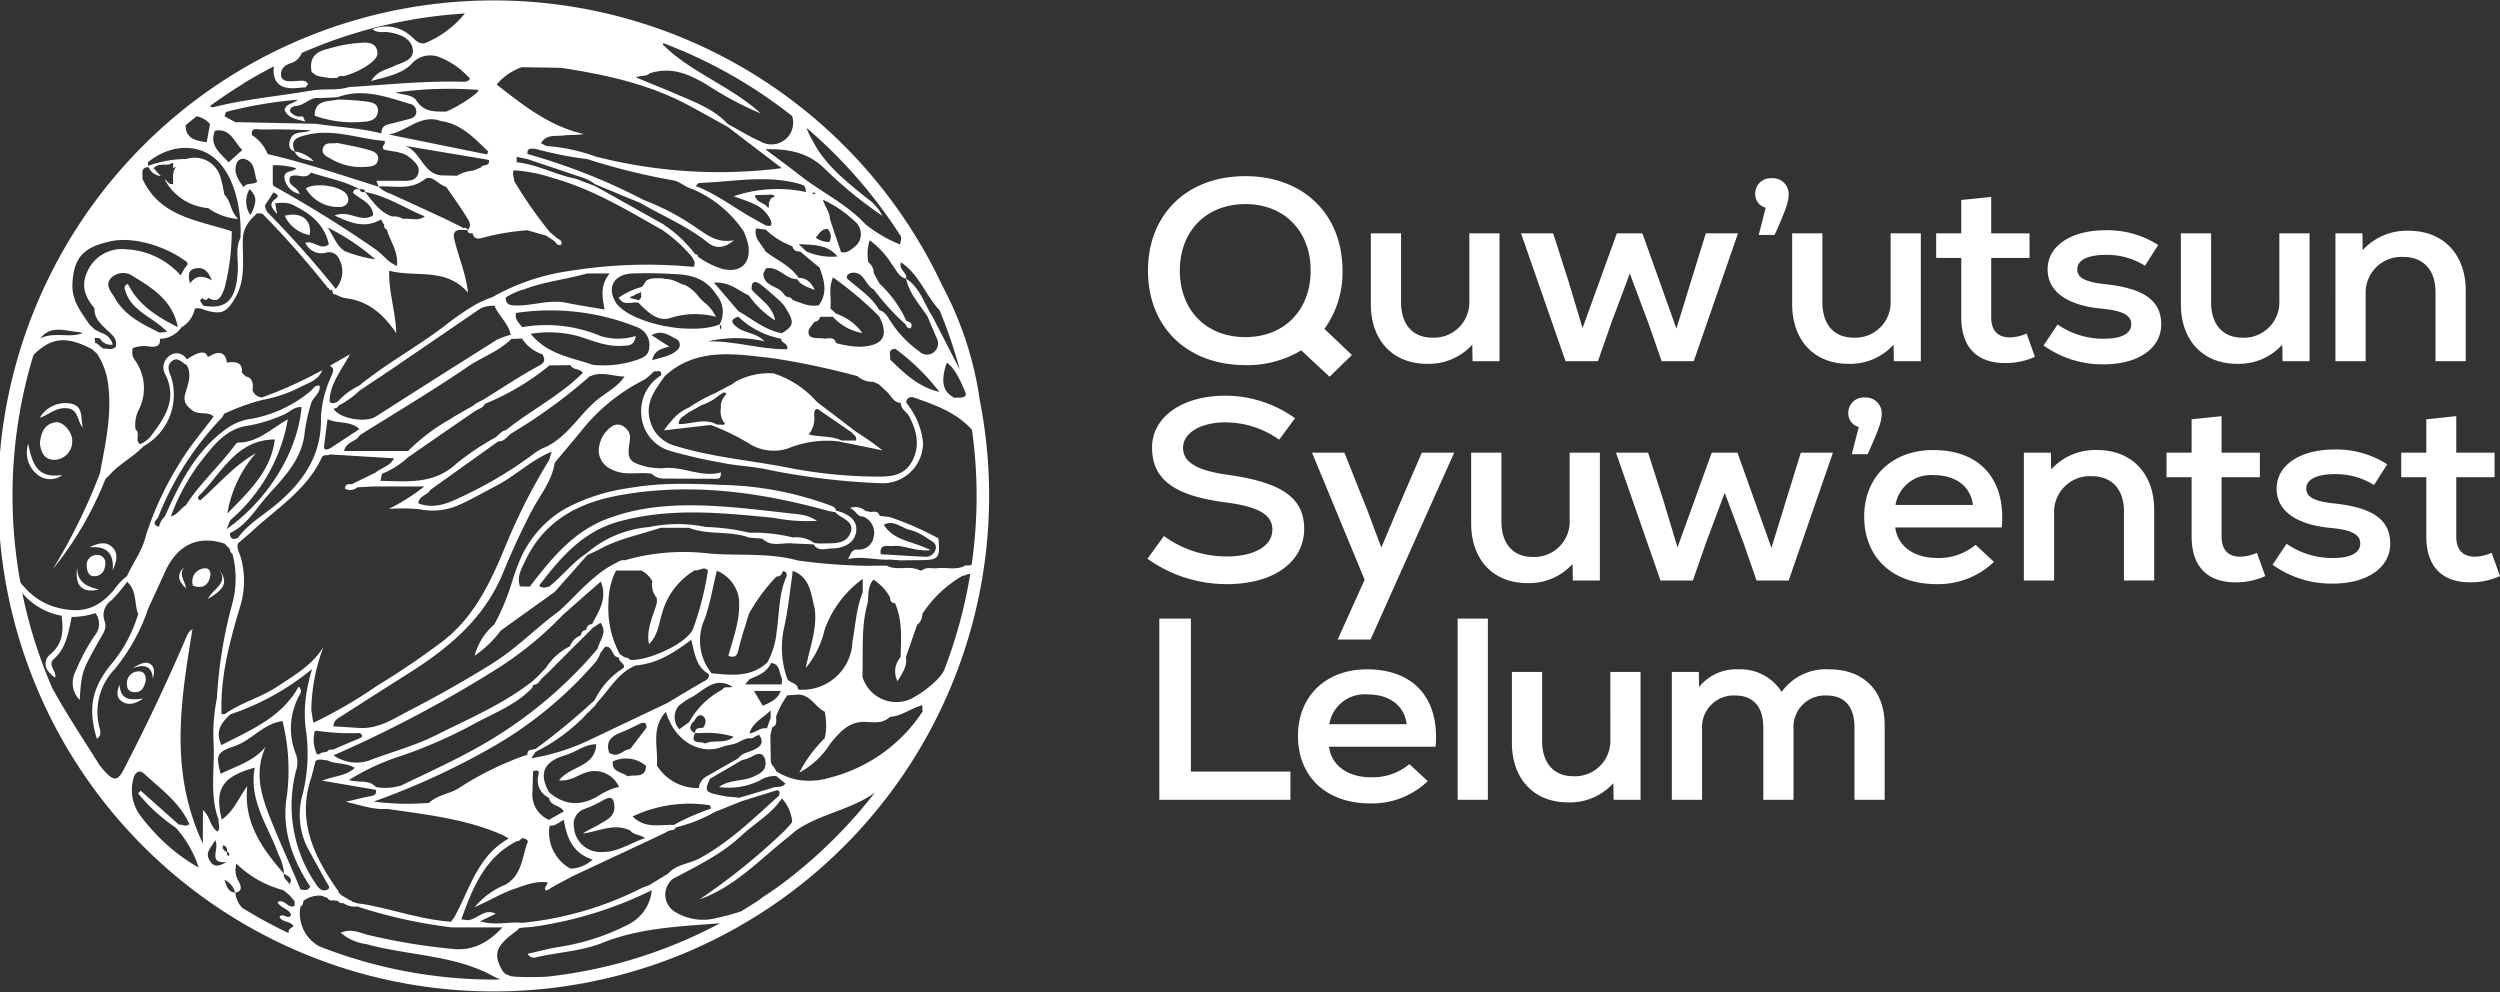 <svg xmlns="http://www.w3.org/2000/svg" width="294.957" height="117.049" viewBox="0 0 294.957 117.049"><rect x="0" y="0" width="294.957" height="117.049" fill="#333333" stroke="none"/><g id="logo-Tribes-QSL" transform="translate(-232.043 -45.951)"><g id="Group_128" data-name="Group 128"><path id="Path_62" data-name="Path 62" d="M378.976,89.028a12.31,12.31,0,0,0,6.589-1.741l3.343,3.115,2.641-2.565L388.3,84.753a11.327,11.327,0,0,0,2.133-6.871c0-6.658-4.615-11.147-11.459-11.147-6.874,0-11.489,4.489-11.489,11.147S372.1,89.028,378.976,89.028Zm0-19c4.584,0,7.7,3.177,7.7,7.849s-3.119,7.848-7.7,7.848c-4.615,0-7.734-3.177-7.734-7.848S374.361,70.033,378.976,70.033Z" fill="#fff"></path><path id="Path_63" data-name="Path 63" d="M400.4,88.875a6.918,6.918,0,0,0,5.346-2.26l.033,1.955h3.182V73.484h-3.564v7.939a4.172,4.172,0,0,1-4.36,4.368c-2.292,0-3.693-1.527-3.693-4.184V73.484h-3.565v8.337C393.775,86.127,396.385,88.875,400.4,88.875Z" fill="#fff"></path><path id="Path_64" data-name="Path 64" d="M420.572,88.57l1.5-4.306,2.26-6.046,2.261,6.046,1.495,4.306h3.788l5.219-15.086H433.3l-1.719,5.558-1.751,5.68-4.011-11.238H422.8l-4.043,11.177-1.686-5.619-1.782-5.558H411.5l5.252,15.086Z" fill="#fff"></path><path id="Path_65" data-name="Path 65" d="M440.368,70.46l-.827,3.207h1.878c1.3-2.931,1.655-3.848,1.655-4.825a1.863,1.863,0,0,0-1.974-1.863,1.821,1.821,0,0,0-1.973,1.832A1.658,1.658,0,0,0,440.368,70.46Z" fill="#fff"></path><path id="Path_66" data-name="Path 66" d="M450.108,88.875a6.92,6.92,0,0,0,5.346-2.26l.032,1.955h3.183V73.484h-3.564v7.939a4.172,4.172,0,0,1-4.36,4.368c-2.292,0-3.693-1.527-3.693-4.184V73.484h-3.565v8.337C443.487,86.127,446.1,88.875,450.108,88.875Z" fill="#fff"></path><path id="Path_67" data-name="Path 67" d="M471.145,85.3a5.028,5.028,0,0,1-1.974.459c-1.464,0-2.2-.856-2.2-2.383V76.385h4.52v-2.9h-4.52V69.179l-3.533.366v3.939h-2.96v2.9h2.96v6.993c0,3.6,1.91,5.406,5.157,5.406a8.312,8.312,0,0,0,3.533-.734Z" fill="#fff"></path><path id="Path_68" data-name="Path 68" d="M480.341,79.469c-2.292-.244-3.214-.764-3.214-1.74,0-1.1,1.21-1.71,3.469-1.71a8.483,8.483,0,0,1,4.519,1.283l1.56-2.444a11.077,11.077,0,0,0-6.238-1.741c-4.074,0-6.811,1.864-6.811,4.612,0,2.626,2.323,4.275,6.429,4.641,2.419.244,3.438.764,3.438,1.833,0,1.1-1.146,1.71-3.152,1.71a9.4,9.4,0,0,1-5.538-1.679l-1.655,2.474a11.9,11.9,0,0,0,7.1,2.228c4.075,0,6.781-1.893,6.781-4.7C487.026,81.394,484.989,79.959,480.341,79.469Z" fill="#fff"></path><path id="Path_69" data-name="Path 69" d="M495.97,88.875a6.921,6.921,0,0,0,5.346-2.26l.032,1.955h3.183V73.484h-3.565v7.939a4.172,4.172,0,0,1-4.36,4.368c-2.292,0-3.692-1.527-3.692-4.184V73.484h-3.565v8.337C489.349,86.127,491.959,88.875,495.97,88.875Z" fill="#fff"></path><path id="Path_70" data-name="Path 70" d="M511.149,80.63a4.223,4.223,0,0,1,4.424-4.367c2.387,0,3.82,1.527,3.82,4.184V88.57h3.564V80.233c0-4.305-2.674-7.055-6.715-7.055a7,7,0,0,0-5.444,2.291l-.031-1.985h-3.183V88.57h3.565Z" fill="#fff"></path><path id="Path_71" data-name="Path 71" d="M376.971,101.982c-3.755-.52-5.347-1.5-5.347-3.208,0-1.74,2.069-2.992,5-2.992a10.916,10.916,0,0,1,6.334,2.047l1.877-2.535a14.116,14.116,0,0,0-8.243-2.657c-5.093,0-8.626,2.535-8.626,6.107,0,3.756,2.578,5.68,8.626,6.474,3.851.489,5.57,1.436,5.57,3.206,0,1.925-2.1,3.177-5.348,3.177a12.4,12.4,0,0,1-7.448-2.413l-1.941,2.688a16.066,16.066,0,0,0,9.389,2.992c5.475,0,9.1-2.6,9.1-6.535C385.915,104.7,383.274,102.867,376.971,101.982Z" fill="#fff"></path><path id="Path_72" data-name="Path 72" d="M396.832,106.226l-1.814,4.337-1.623-4.337-2.737-6.871h-3.819l6.206,14.994-3.182,7.055h3.883l9.867-22.049h-3.819Z" fill="#fff"></path><path id="Path_73" data-name="Path 73" d="M405.614,99.355v8.337c0,4.306,2.611,7.054,6.621,7.054a6.918,6.918,0,0,0,5.346-2.26l.033,1.955H420.8V99.355h-3.564v7.939a4.172,4.172,0,0,1-4.36,4.368c-2.292,0-3.692-1.528-3.692-4.185V99.355Z" fill="#fff"></path><path id="Path_74" data-name="Path 74" d="M433.272,110.134l2.26-6.046,2.261,6.046,1.495,4.306h3.788L448.3,99.355h-3.788l-1.719,5.558-1.751,5.68-4.011-11.238H434l-4.042,11.177-1.688-5.619-1.782-5.558h-3.788l5.252,15.086h3.819Z" fill="#fff"></path><path id="Path_75" data-name="Path 75" d="M452.4,99.538c1.3-2.931,1.655-3.848,1.655-4.825a1.863,1.863,0,0,0-1.974-1.863,1.821,1.821,0,0,0-1.973,1.832,1.658,1.658,0,0,0,1.241,1.649l-.827,3.207Z" fill="#fff"></path><path id="Path_76" data-name="Path 76" d="M460.133,99.049c-4.869,0-8.148,3.177-8.148,7.849,0,4.825,3.342,7.97,8.531,7.97a9.5,9.5,0,0,0,6.778-2.626l-2.163-2.015a6.731,6.731,0,0,1-4.521,1.557c-2.768,0-4.678-1.4-4.964-3.6h12.571C468.727,102.531,465.672,99.049,460.133,99.049Zm-4.456,6.474a4.223,4.223,0,0,1,4.551-3.511c2.611,0,4.329,1.373,4.584,3.511Z" fill="#fff"></path><path id="Path_77" data-name="Path 77" d="M479.483,99.049a7,7,0,0,0-5.443,2.291l-.031-1.985h-3.184v15.086h3.566V106.5a4.223,4.223,0,0,1,4.423-4.367c2.388,0,3.82,1.527,3.82,4.184v8.123H486.2V106.1C486.2,101.8,483.525,99.049,479.483,99.049Z" fill="#fff"></path><path id="Path_78" data-name="Path 78" d="M496.35,111.632c-1.464,0-2.2-.856-2.2-2.383v-6.993h4.52v-2.9h-4.52V95.05l-3.533.366v3.939h-2.96v2.9h2.96v6.993c0,3.6,1.91,5.406,5.157,5.406a8.312,8.312,0,0,0,3.533-.734l-.987-2.748A5.045,5.045,0,0,1,496.35,111.632Z" fill="#fff"></path><path id="Path_79" data-name="Path 79" d="M507.361,105.34c-2.292-.244-3.215-.764-3.215-1.74,0-1.1,1.21-1.711,3.47-1.711a8.492,8.492,0,0,1,4.519,1.283l1.56-2.443a11.077,11.077,0,0,0-6.238-1.741c-4.074,0-6.811,1.864-6.811,4.612,0,2.626,2.323,4.275,6.429,4.641,2.419.244,3.437.764,3.437,1.832,0,1.1-1.145,1.711-3.151,1.711a9.4,9.4,0,0,1-5.538-1.679l-1.655,2.473a11.905,11.905,0,0,0,7.1,2.229c4.074,0,6.78-1.893,6.78-4.7C514.045,107.264,512.008,105.829,507.361,105.34Z" fill="#fff"></path><path id="Path_80" data-name="Path 80" d="M526.013,111.173a5.045,5.045,0,0,1-1.974.459c-1.464,0-2.2-.856-2.2-2.383v-6.993h4.52v-2.9h-4.52V95.05l-3.533.366v3.939h-2.96v2.9h2.96v6.993c0,3.6,1.91,5.406,5.157,5.406a8.315,8.315,0,0,0,3.533-.734Z" fill="#fff"></path><path id="Path_81" data-name="Path 81" d="M372.548,118.936h-3.725v21.377h15.469v-3.328H372.548Z" fill="#fff"></path><path id="Path_82" data-name="Path 82" d="M393.33,124.921c-4.869,0-8.148,3.177-8.148,7.849,0,4.825,3.343,7.97,8.531,7.97a9.5,9.5,0,0,0,6.779-2.626l-2.164-2.015a6.73,6.73,0,0,1-4.521,1.557c-2.768,0-4.678-1.4-4.964-3.6h12.571C401.924,128.4,398.869,124.921,393.33,124.921Zm-4.456,6.474a4.223,4.223,0,0,1,4.552-3.511c2.61,0,4.329,1.374,4.583,3.511Z" fill="#fff"></path><rect id="Rectangle_8" data-name="Rectangle 8" width="3.565" height="21.377" transform="translate(404.022 118.936)" fill="#fff"></rect><path id="Path_83" data-name="Path 83" d="M422.037,133.166a4.172,4.172,0,0,1-4.36,4.368c-2.292,0-3.692-1.527-3.692-4.184v-8.123H410.42v8.337c0,4.306,2.61,7.054,6.62,7.054a6.922,6.922,0,0,0,5.347-2.26l.032,1.955H425.6V125.227h-3.564Z" fill="#fff"></path><path id="Path_84" data-name="Path 84" d="M447.848,124.921a6.437,6.437,0,0,0-5.6,2.657,5.773,5.773,0,0,0-5.093-2.657A5.632,5.632,0,0,0,432.506,127l-.031-1.771h-3.184v15.086h3.566v-8.367a3.73,3.73,0,0,1,3.915-3.94c2.132,0,3.31,1.344,3.31,3.757v8.55h3.564v-8.367a3.714,3.714,0,0,1,3.915-3.94c2.133,0,3.278,1.344,3.278,3.757v8.55H454.4v-8.826C454.4,127.395,451.89,124.921,447.848,124.921Z" fill="#fff"></path></g><g id="Group_46" data-name="Group 46"><g id="Group_45" data-name="Group 45"><path id="Path_106" data-name="Path 106" d="M322.675,154.789l.019.019v-.039h-.032A.031.031,0,0,0,322.675,154.789Z" fill="#fff"></path><path id="Path_107" data-name="Path 107" d="M320.773,156.072v-.026l-.02.013C320.76,156.059,320.767,156.066,320.773,156.072Z" fill="#fff"></path><path id="Path_108" data-name="Path 108" d="M263.94,160.208c0,.007.007.014.007.02h.033c-.007-.006-.014-.013-.014-.02Z" fill="#fff"></path><path id="Path_109" data-name="Path 109" d="M262.989,159.883h-.026l.013.013v.006H263l-.014-.013Z" fill="#fff"></path><path id="Path_110" data-name="Path 110" d="M252.762,149.981l.027.027c-.007-.007-.014-.021-.02-.027Z" fill="#fff"></path><path id="Path_111" data-name="Path 111" d="M337.011,106.953l-1.19-.14c-.146-.566-.565-.512-1-.452l-.644-.12a1.861,1.861,0,0,0-1.862-.353c.605.247.77.752,1.17.931a.812.812,0,0,0,.372.067,2.072,2.072,0,0,1,1.237,2.533,1.76,1.76,0,0,1-1.828,1.378c-.745-.081-.858.537-1.171,1.116,1.7-.386,3.311.146,4.948.06.418.027.844.06,1.263.094.724-.014,1.456-.021,2.187-.027,2.308-.007,2.487-.207,2.268-2.568A35.639,35.639,0,0,0,337.011,106.953Zm5.42,3.8a1.206,1.206,0,0,1-1.35.878c-1.476-.06-2.953-.166-4.429-.253-.232-.006-.465-.02-.691-.027-.221-1.289.831-.924,1.4-.983,1.356-.14,2.619.678,4.494.491-2.134-1.077-4.395-1.1-5.538-3,1.217-.645,2.108.452,3.172.631a7.092,7.092,0,0,1,2.107,1.071C342.052,109.825,342.6,110.085,342.431,110.756Z" fill="#fff"></path><path id="Path_112" data-name="Path 112" d="M333.061,108.615a1.8,1.8,0,0,0-.711-1.675,4.083,4.083,0,0,0-1.649-.725.769.769,0,0,0-.493-.552,38.967,38.967,0,0,0-12.979-2.5c-1.51-.066-3.026-.126-4.536-.126a36.929,36.929,0,0,0-6.715.539,22.463,22.463,0,0,0-7.248,2.387,12.808,12.808,0,0,0-5.585,6.663c-.253.632-.486,1.29-.686,1.968a27.062,27.062,0,0,1-2.087,5.02,7.438,7.438,0,0,0-2.334,3.7,12.845,12.845,0,0,0,3.086-2.966q3.171-2.274,6.356-4.555,1.936-2.184,3.87-4.368c.519-.24,1.044-.459,1.543-.732,2.227-1.209,4.721-1.669,7.088-2.473,1.117,0,2.234,0,3.351.006,2.288.891,4.815.306,7.109,1.157.518.039,1.03.08,1.55.12,1.057,1.05,2.386.419,3.59.566.818.039,1.642.072,2.46.112.545.892,1.423.479,2.134.479C331.572,110.65,332.908,110.038,333.061,108.615Zm-3.963,1.457c-.319.013-.638-.027-.957-.041a3.616,3.616,0,0,0-2.527-.665c-.04.054-.086.107-.126.16h-.007c.047-.053.093-.106.133-.16a19.406,19.406,0,0,0-5.173-.565,24.907,24.907,0,0,0-5.1-.671,16.307,16.307,0,0,0-6.716.006,12.9,12.9,0,0,0-7.428,3.139c-1.662,1.071-2.826,2.693-4.375,3.883-.206.053-.419.1-.625.146-.179-.112-.7-.073-.419-.432,2.473-3.205,5.033-6.2,9.236-7.374,6.1-1.7,12.188-1.044,18.319-.452a19.9,19.9,0,0,0,5.093.352,4.746,4.746,0,0,0-1.363-.618,6.7,6.7,0,0,0-1.123-.186c-2.8-.306-5.585-.666-8.391-.865-4.735-.339-9.469-.266-13.965,1.47-3.964,1.523-6.543,4.72-9.036,7.966-.386-.007-.772-.021-1.157-.027-.4-1.13.166-2.055.618-3.012,2.254-4.774,6.3-6.889,11.271-7.767,7.5-1.33,14.822-.552,22.07,1.237.818.2,1.628.412,2.44.639a7.56,7.56,0,0,0,.785.132c.671.785,2.347,1.018,1.815,2.434S330.349,110.031,329.1,110.072Z" fill="#fff"></path><path id="Path_113" data-name="Path 113" d="M315.912,96.094c.186.066.379.133.565.213a27.854,27.854,0,0,1,3.837,1.908,5.446,5.446,0,0,0,4.7.645,12.1,12.1,0,0,1,5.924-.838c1.743.353,3.477.706,5.22,1.065a32.352,32.352,0,0,0-3.093-2.179h.005L331.2,95.482c.011,0,.008,0,0,0l-2.776-2.117v0A11.615,11.615,0,0,0,323.306,90a8.263,8.263,0,0,0-4.442.964h0l-.464.322-2.049,1.085-.06.016a19.244,19.244,0,0,0-2.965,1.649,5.032,5.032,0,0,0-1.694,1.16l-.032.018.007.011a11.145,11.145,0,0,0-1.22,1.5c2.047-.239,3.784-.439,5.518-.638ZM328.1,94.97c.007-.383,0-.754.4-.773l4.042,2.777h0c.17.288.66.436.483.95h-1.7c-1.157-.592-2.479-.353-3.87-.719A2.922,2.922,0,0,0,328.1,94.97Zm-15.978,1.018c-.015-.76.665-.942,1.074-1.321l1.615-.917a6.306,6.306,0,0,0,2.128-1.208l.527-.3a.5.5,0,0,1,.287.158c-.86,1.031-.651,1.638-.651,1.638a2.277,2.277,0,0,0,.514,1.944c-.34.16-.675.028-.986.065C315.161,95.229,313.652,96,312.122,95.988Z" fill="#fff"></path><path id="Path_114" data-name="Path 114" d="M311.091,83.486a9.509,9.509,0,0,1,5.413-.159,4.669,4.669,0,0,0-1.394-1.72l-.536-.525a4.854,4.854,0,0,0-1.814-1.558c-.126.141-1.187-.675-2.227-.665a2.493,2.493,0,0,0-.731-.074c-2.021-.059-1.453.672-2.1,1.031a9.188,9.188,0,0,0-2.66,1.25c.552,1.044,1.516.459,2.308.592C308.4,82.681,309.523,83.932,311.091,83.486Zm-3.736-2.1c-.477-.3-1.652-.149-.449-.6.138-.169.6-.235.761-.393C307.688,80.761,307.8,81.159,307.355,81.385Z" fill="#fff"></path><path id="Path_115" data-name="Path 115" d="M304.276,101.367c1.529.765,3.118.22,4.661.479a1.966,1.966,0,0,0,1.437.565c.777.007,1.555.014,2.327.014,1.289.006,2.58.013,3.869.013.26,0,.54-.04.532-.745-2.373.652-4.534-.812-6.9-.492a10.783,10.783,0,0,1-1.735-.146c-2.308-.6-2.474-.865-2.1-3.232a1.51,1.51,0,0,0-.679-1.5,1.209,1.209,0,0,0-1.483-.047,3.613,3.613,0,0,0-1.522,2.973A2.508,2.508,0,0,0,304.276,101.367Z" fill="#fff"></path><path id="Path_116" data-name="Path 116" d="M269.379,54.867a.455.455,0,0,1,.3.087c.425.073.857.146,1.29.213.285-.007.572-.02.857-.027a.7.7,0,0,1,.738-.2,9.13,9.13,0,0,0,3.352-1.648c.445-.426.818-.779.6-1.47s-.751-.805-1.349-.844a16.505,16.505,0,0,0-4.489.757c-1.5.326-2.181,1.171-1.862,2.72C269.007,54.588,269.193,54.728,269.379,54.867Z" fill="#fff"></path><path id="Path_117" data-name="Path 117" d="M274.9,60.32c.812-.027,1.67-.273,1.729-1.257.067-1.031-.911-1.064-1.576-1.163a30.482,30.482,0,0,0-3.145-.2c-1.177.259-2.719-.014-2.746,1.9A13.249,13.249,0,0,0,274.9,60.32Z" fill="#fff"></path><path id="Path_118" data-name="Path 118" d="M276.641,64.828c.146-.791-.559-1.031-1.044-1.17-1.257-.373-2.567-.585-3.744-.838-.712.127-1.516-.193-1.722.678-.167.725.538.945,1.017,1.23a6.953,6.953,0,0,0,4.256.892C275.915,65.58,276.514,65.494,276.641,64.828Z" fill="#fff"></path><path id="Path_119" data-name="Path 119" d="M272.026,70.374c.745.026,1.389-.492.99-1.357-.5-1.077-3.677-1.609-4.894-.838A4.424,4.424,0,0,0,272.026,70.374Z" fill="#fff"></path><path id="Path_120" data-name="Path 120" d="M268.575,73.685c.306-1.775-1.018-2.8-2.939-2.274A4.024,4.024,0,0,0,268.575,73.685Z" fill="#fff"></path><path id="Path_121" data-name="Path 121" d="M257.936,113.15c1.083,1.736-.818,2.247-1.357,3.471C258.641,115.357,258.926,114.666,257.936,113.15Z" fill="#fff"></path><path id="Path_122" data-name="Path 122" d="M256.094,113.017a1.536,1.536,0,0,0-1.277,2.041c1.224.4,1.815-.106,2.035-1.143C256.965,113.356,256.659,112.891,256.094,113.017Z" fill="#fff"></path><path id="Path_123" data-name="Path 123" d="M253.826,112.817c-1.091.992-.644,1.8.166,2.547C253.919,114.52,253.015,113.768,253.826,112.817Z" fill="#fff"></path><path id="Path_124" data-name="Path 124" d="M249.71,124.255c-.412-.247-1.037-.107-1.981.517,1.549-.565,2.261-.092,2.36,1.291C250.216,125.332,250.415,124.667,249.71,124.255Z" fill="#fff"></path><path id="Path_125" data-name="Path 125" d="M248.334,125.172a1.351,1.351,0,0,0-1.317,1.337c-.046.612.186,1.071.838,1.11.964.06,1.216-.658,1.4-1.416C249.245,125.584,249.005,125.1,248.334,125.172Z" fill="#fff"></path><path id="Path_126" data-name="Path 126" d="M246.153,126.748c-.532,1.124-.16,1.716.345,2.014.6.359,1.357.359,2.434-.392C247.39,128.557,246.286,128.6,246.153,126.748Z" fill="#fff"></path><path id="Path_127" data-name="Path 127" d="M243.28,113.928c.805-.087,1.157-.665,1.2-1.543a.956.956,0,0,0-1.13-.951,1.156,1.156,0,0,0-1.064,1.337C242.309,113.356,242.495,114.008,243.28,113.928Z" fill="#fff"></path><path id="Path_128" data-name="Path 128" d="M245.341,113.237c.466-1.038.712-1.975-.039-2.72s-1.683-.492-2.713.006C244.61,110.337,245.514,111.209,245.341,113.237Z" fill="#fff"></path><path id="Path_129" data-name="Path 129" d="M243.726,115.5c-1.444-.306-2.58-.864-2.58-2.587C240.839,115.052,241.731,115.977,243.726,115.5Z" fill="#fff"></path><path id="Path_130" data-name="Path 130" d="M238.6,95.775c-1.343.206-1.722,1.237-1.849,2.454.107,1.1.559,2.028,1.8,1.968a2.14,2.14,0,0,0,2.008-2.108C240.68,97,239.49,95.635,238.6,95.775Z" fill="#fff"></path><path id="Path_131" data-name="Path 131" d="M241.824,96.38c-.319-1.037.153-2.5-1.443-2.813a3.52,3.52,0,0,0-3.65,1.676c1.043-.339,1.8-1.164,3.038-1.137C241.392,94.132,241.086,95.668,241.824,96.38Z" fill="#fff"></path><path id="Path_132" data-name="Path 132" d="M236.757,102.158a2.391,2.391,0,0,0,2.64-.16c-2.447.313-3.438-.531-4.023-3.69A3.328,3.328,0,0,0,236.757,102.158Z" fill="#fff"></path><path id="Path_133" data-name="Path 133" d="M347.62,93.064c-.025-.167-.043-.334-.07-.5A40.664,40.664,0,0,0,343.239,79.7a58.461,58.461,0,1,0,4.381,13.363Zm-1.611-.505c-.349.466-.891.228-1.338.336-1.4-.691-1.682-1.941-.924-4.155.778.55,1.336,1.438,2.178,3.456C345.952,92.317,345.983,92.437,346.009,92.559ZM342.89,82.545a56.755,56.755,0,0,1,2.393,7.02q-1.614-3.137-3.225-6.271c-1-1.516-1.449-3.411-3.112-4.462v.006c.373,1.749,1.6,3.026,2.533,4.462.347.818.686,1.636,1.038,2.454a1.345,1.345,0,0,1-.273,1.729,1.27,1.27,0,0,1-1.721-.06,13,13,0,0,1-3.432-3.6c-.347-.519-.618-1.1-1.3-1.277-.924-1.609-2.494-2.566-3.836-3.749-.047-.5.306-.6.678-.672,1.409-.073,1.5,1.522,2.494,1.968a28.1,28.1,0,0,0,3.816,4.182.441.441,0,0,0,.552.392c.28-.551-.059-.731-.512-.844a14.014,14.014,0,0,0-3.185-4.428c-.22-.406-.446-.818-.665-1.224a1.594,1.594,0,0,0-.638-1.27,5.23,5.23,0,0,1,.153-2.6,9.933,9.933,0,0,1,2.626,2.846c.512.618.772,1.456,1.663,1.695h.006v-.007a.006.006,0,0,0-.006-.007h0a.006.006,0,0,1,.006.007c.173-.731-.884-1.037-.611-1.935C340.5,78.33,341.228,80.776,342.89,82.545ZM308.917,85.5c1.25-.717,2.108.08,2.979.479a.773.773,0,0,1,.192,1.124c-.79.878-1.927.978-3.091,1.35.233-1.137.984-1.343,2.021-1.609C310.173,86.306,309.616,85.947,308.917,85.5Zm.626,31.013v.572c-.46,1.6-1.278,3.132-.931,4.86,1.057-1.023,1.149-2.366,1.535-3.6a8.526,8.526,0,0,1,3.883-5.12c.5.16.978-.525,1.537.013a35.758,35.758,0,0,1-1.7,6.763c-.525,1.755-5.34,3.969-7.468,3.8H306.4l-.02-.019c-.1-.074-.194-.147-.286-.22l-.345-.059c-.193-.127-.393-.253-.586-.38a11.4,11.4,0,0,1-1.323-6.171,8.32,8.32,0,0,1,.885-3.69h2.966a2.962,2.962,0,0,1,1.315,1.27A2.4,2.4,0,0,0,309.543,116.514Zm9.607,6.151c.347-1.449.825-2.858,1.251-4.288a21.088,21.088,0,0,1,3.258-4.409.638.638,0,0,0,.7-.605c.433-.047.512.212.5.559-.957,2.094-.851,4.394-1.191,6.6a9.334,9.334,0,0,1-1.083,3.577c-1.922,1.8-4.263,1.517-6.583,1.291a6.147,6.147,0,0,1-.819-6.411c.653-1.835.965-3.789,1.437-5.691a4.3,4.3,0,0,1,2.587,3.178c.259,2.388-.606,4.594-1.23,6.876C318.772,123.583,318.992,123.33,319.15,122.665Zm10.175-2.38a12.634,12.634,0,0,1,4.507-6.039v1.6c-.777,1.849-.838,3.837-1.209,5.759a5.908,5.908,0,0,1-6.418,5.705c-.032-.812-.964-.732-1.276-1.264a11,11,0,0,1-.392-5.978c.466-2.021.658-4.1.97-6.157.014-.206.034-.4.053-.612,2.089.765,2.155,2.713,2.6,4.442.339,2.42-.612,4.661-1.051,7.023A10.838,10.838,0,0,0,329.325,120.285Zm-42.079,34.232c-.245-.028-.5-.06-.777-.093,1.342-3.744,2.779-7.3,6.523-9.217a3.025,3.025,0,0,0,.3-.066c.1-.094.2-.18.306-.266l.014-.021a.784.784,0,0,1,.724.353c-.711,1.789-.665,3.963-2.626,5.1a9.316,9.316,0,0,0-3.671,2.68c1.47-.651,2.839-1.442,4.309-2.035,1.37-.432,2.686-1.09,4.276-.9.06.345-.519.631-.154.97.141-.059.274-.119.406-.172.073-.061.147-.113.22-.167.146-.086.3-.166.446-.245l.013-.087.086.027c.691-.373,1.383-.739,2.081-1.11q4.619-2.155,9.243-4.323c.526-.254,1.057-.506,1.589-.759.12-.072.247-.146.366-.219a.231.231,0,0,0,.246-.086.514.514,0,0,0,.605-.3l.02-.013a17.907,17.907,0,0,0,4.6-1.822q1.553-.619,3.107-1.252h0l4.194-1.306c.411.026.343.332.258.642-2.986,2.667-5.839,5.493-9.423,7.421-1.2.644-2.686.658-3.65,1.769-.738.452-1.483.9-2.228,1.363-.339.133-.691.239-1.017.4a39.555,39.555,0,0,1-14.011,4.049c-1.542-.173-3.112.367-4.941-.186.773-.365,1.31-.625,1.85-.884C289.222,153.067,288.377,154.416,287.246,154.517ZM261.22,138.71c-1.024,1.364-1.6,2.98-3.018,3.937-.851-3.618.006-5.04,3.9-6.132-.731,3.911,1.6,6.917,2.8,10.254a6.02,6.02,0,0,1,.652,2.268v.006c.446.293,1.117.467.645,1.244-.2-.432-.758-.671-.658-1.256C262.989,146.085,260.748,143,261.22,138.71Zm-2.187,8.213c-.286-.033-.187-.26-.22-.413-.272-.2-.6-.365-.472-.824.5.067.472.453.519.785A.29.29,0,0,1,259.033,146.923Zm5.127-3.85c-1.191-2.953-2.235-5.772-.785-9.017-1.416,1.742-3.5,2.287-5.3,3.192-.565-2.175-.505-2.547,1.6-3.252,2.074-.691,3.425-2.686,5.7-2.966a23.836,23.836,0,0,1,.525,8.745c-.685,3.929.6,7.52,2.74,10.778-.3.619-.751.34-1.137.353C266.427,148.279,265.223,145.706,264.16,143.073Zm2.812-6.191a2.973,2.973,0,0,0,.02-1.862,8.128,8.128,0,0,1,.446-7.161.858.858,0,0,0,.113-.366.8.8,0,0,0-.266-.539c-2.028,3.671-5.659,5.107-9.116,6.909-.8-1.715.059-2.693,1.043-3.631a30.289,30.289,0,0,0,9.649-5.346,23.494,23.494,0,0,0-.639,2.726,14.691,14.691,0,0,0-.033,4.849,19.7,19.7,0,0,1-.485,7.367,8.678,8.678,0,0,0,.631,6.164c.739,1.35,1.47,2.692,2.228,4.03.246.431.638.837-.226.983-.539-.02-.759-.359-1.044-.784A16.332,16.332,0,0,1,266.972,136.882Zm1.809.771c.166-.645.333-1.289.492-1.915.459-.339.931-.066,1.383-.086.964.5,2.155.232,3.245.9-1.011.938-2.288.924-3.87,1.5l6.35,1.084c.133.585-.233.679-.7.765-.858.158-1.7.385-2.833.651,1.8.4,3.272.964,4.868.837,4.655.673,9.342,1.178,13.705,3.113.212.126.425.259.638.386-3.664,2.028-4.582,5.95-6.4,9.256-.133.186-.265.366-.4.552-3.312-.227-6.457-1.317-9.682-1.956-.459-.093-.931-.146-1.39-.219-.213-.066-.432-.139-.645-.206a.191.191,0,0,0-.226-.147c-.139-.078-.273-.166-.412-.252l-.033-.02c-.2-.113-.386-.233-.586-.346-.106-.113-.212-.232-.319-.359a.191.191,0,0,0-.107-.239C269.053,146.935,267.039,142.726,268.781,137.653Zm26.445-2.992a21.527,21.527,0,0,0,5.113-3.551c.094-.093.193-.179.286-.265l.034-.021c.093-.1.192-.2.285-.292l.027-.033c.093-.1.18-.2.273-.3l.033-.04c.106-.093.206-.186.306-.279l.02-.02c.1-.1.193-.2.293-.3l.026-.027c.086-.092.173-.185.266-.279a.138.138,0,0,0,.119-.173c.114-.146.233-.286.353-.433,1.37-1.475,2.36-3.351,4.355-4.168l.04-.021c2.5-.2,4.522-1.5,6.543-3.018.419,1.6.552,3.172,2.042,4.022.132.432-.094.619-.46.826-1.475.837-2.925,1.721-4.381,2.592q-4.8,2.286-9.6,4.562a25.734,25.734,0,0,1-6.483,1.975C294.96,135.053,295.092,134.86,295.226,134.661Zm25.188-1.616c.472.153.738-.339,1.217-.379.5.8.312,1.27-.565,1.709-.639.323-1.464.4-1.924,1.043L315.5,137.5a1.782,1.782,0,0,0-1.007,1.426,5.643,5.643,0,0,1-4.941-2.646c.16-2.108-.745-4.4,1.057-6.351,1.037,3.517,4.118,5.233,6.855,4.058l.988-.215.01-.009C319.153,133.658,319.711,133.1,320.414,133.045Zm-23.6,7.042c.153.985,1.3.811,1.755,1.589-.565.326-1.164.665-1.762,1.005a3.251,3.251,0,0,1-1.935-3.372c.014-.785.04-1.576.067-2.361,1.01-.365.558.512.565.779A2.264,2.264,0,0,0,296.815,140.087Zm4.263-2.959a3.143,3.143,0,0,1,3.995,1.67c-.186.039-.371.085-.565.132a10.033,10.033,0,0,0-1.529.705c-2.107,1.41-4.149,1.5-6.144-.2-1.543-2.68-.027-3.817,1.955-4.4,1.217-.352,2.24-1.277,3.6-1.27-.132,2.726-3.058,2.507-4.388,4.255C299.322,138.146,300.147,137.434,301.078,137.128Zm7.194-.8a1.872,1.872,0,0,1-.093.486.648.648,0,0,1-.081.179.721.721,0,0,1-.1.14c-.452.491-1.323.206-1.922.412-.6-.552-1.869-.438-1.735-1.749a3.6,3.6,0,0,1,3.929.525v.007Zm-1.888-1.994c-.825.013-1.377,1.13-2.454.438-.386-1.044-.02-1.835,1.164-2.313.818-.333,1.615-.713,2.407-1.1.512-.246.811-.186.825.438Q307.357,133.07,306.384,134.336Zm-9.5,9.036c.612.053,1.064-.34,1.676-.7.346,2.115,1.057,3.944,3.4,4.7a4.1,4.1,0,0,1-2.607,1.07A4.878,4.878,0,0,1,296.888,143.372Zm2.874.152a1.878,1.878,0,0,1,1.249-2.128,14.211,14.211,0,0,0,2.241-1.05c.937-.552,1.236-.173,1.283.732.066,1.263-.97,1.629-1.782,2.134-.6.38-1.3.612-1.928,1.084,1.855-.246,3.67-1.264,5.572-.366.406.546,1.124.479,1.763.891-1.763.612-3.253,1.7-5.128,1.656A3.122,3.122,0,0,1,299.762,143.524Zm6.921-1.243a15.692,15.692,0,0,1,9.076-1.329c.08.006.127.265.186.4a26.792,26.792,0,0,0-4.414,1.935C309.948,143.185,308.226,143.8,306.683,142.281Zm7.081-11.1c.386-.206.339-.9,1.091-.838.558.359.558.878.159,1.47-.419.059-.944-.054-.964.624C313.379,132.148,313.346,131.716,313.764,131.177Zm1.483,2.5c-.465-.353-1.868.2-1.19-1.244.212,0,.42.007.626.007a11.071,11.071,0,0,1,3.923.426C317.615,133.777,316.3,133.164,315.247,133.677Zm2.647-6.63a.569.569,0,0,0-.632.273,9.459,9.459,0,0,0-3.9,3.823c-.373.267-.738.539-1.163.845a2.1,2.1,0,0,1-.081-2.753,8.772,8.772,0,0,1,1.277-.9c1.615-.757,2.932-2.739,5.113-1.33Zm5.56,11.782h0l-.007,0a1.281,1.281,0,0,0-.345.1l-3.858,1.153-.044-.008a2.742,2.742,0,0,0-.3-.056l-.017,0h0c-.443-.058-.9-.042-1.338-.133-2.26-.462-2.481-.47-1.733-2.048l3.769-2.207a4.028,4.028,0,0,0,1.209-.446c.539-.279,1.211-.605,1.523.346.266,1.2-.4,1.622-1.4,2.061-1.3.579-2.84.313-4.037,1.217a8.382,8.382,0,0,0,4.815-.771,3.1,3.1,0,0,1,1.941-.519c.359.293.719.578,1.078.871C324.39,138.846,323.908,138.763,323.454,138.829Zm-.922-6.936c-.746-.18-1.348.539-2.065.574.392-1.284,1.622-1.809,2.507-2.707v.873Zm-.489-2.678c-.313-.525-.611-1.03-1.037-1.748h3.158C323.759,128.5,322.941,128.816,322.043,129.215Zm-2.088-2.52c.26-.306.393-.458.519-.612,1-.426,2.061-.791,2.54-1.915,1.138.12.911,1.211,1.31,1.848-.013.226-.034.453-.047.679ZM305.1,123.523c-.16.546.732.645.532,1.217a9.366,9.366,0,0,0-3.438,3.823,81.9,81.9,0,0,1-6.995,5.773.28.28,0,0,0-.279.066.29.29,0,0,0,.186.206h0a.29.29,0,0,1-.186-.206c-.4-.006-.665.133-.658.584a36.924,36.924,0,0,0-8.133,3.978c-1.123.683-2.513.777-3.478,1.728-.159.007-.325.013-.485.021a30.6,30.6,0,0,1-6.031-.194,87.006,87.006,0,0,0,13.638-6.224A46.779,46.779,0,0,0,302.36,124a5.7,5.7,0,0,0,.579-1.117c.306-.153.273-.719.772-.625C304.382,122.446,304.256,123.517,305.1,123.523Zm-2.553-1.024a50.96,50.96,0,0,1-13.818,11.444c-3.025,1.723-6.21,3.158-9.349,4.681a6.427,6.427,0,0,1-2.979.186c-.824-.917-2-.472-3.192-.83a27.971,27.971,0,0,1,6.37-2.92,56.3,56.3,0,0,0,8.552-3.784c2.2-1.19,4.568-2.093,6.417-3.883.2-.192.386-.338.372-.639.492.014.738-.325.964-.684l.319-.3q.328-.307.658-.618,1.447-1.457,2.887-2.9l1.3-1.277c.206-.212.419-.425.625-.638.093-.1.186-.2.286-.3.3-.2.606-.4.931-.612C303.77,120.611,302.76,121.509,302.547,122.5Zm-.645-2.912a.657.657,0,0,0-.678.7.6.6,0,0,0-.586.379,1.368,1.368,0,0,0-.072.252h-.008a2.194,2.194,0,0,0-1.276,1.284,7.2,7.2,0,0,0-2.833,2.54c-.206.219-.412.439-.625.658-.093.107-.192.206-.292.306l-.659.618c-3.491,2.727-7.546,4.436-11.463,6.4-2.541,1.271-5.306,1.976-7.939,3a4.748,4.748,0,0,1-4.077-.658A145.134,145.134,0,0,0,291,124.654a41.125,41.125,0,0,0,7.508-6.211c1.45-1.276,2.9-2.553,4.415-3.877C303.757,116.561,302.68,118.044,301.9,119.587Zm-27.609,13.545c-1,.412-2,.85-3,1.276a.613.613,0,0,0-.665.233c-.206.04-.412.079-.618.114-.14.072-.273.139-.412.212l-.074-.034-.065.041a3.946,3.946,0,0,1-.267-2.793c.007-.007.007-.007.007-.013l.093.046.086-.059a25.8,25.8,0,0,0,5.113.278C275.032,132.846,274.692,132.965,274.293,133.132Zm-5.246-1.922-.046-.033c-.074-.473-.154-.937-.227-1.41a21.95,21.95,0,0,1,1.43-7.494c-1.363,2.208-3.505,3.4-5.519,4.728-1.936,1.277-4.242,1.849-6.131,3.212-.126,0-.246,0-.372-.007-.167-4.383.944-8.545,2.194-12.687a10.285,10.285,0,0,0,.087-5.759c-.147-.551-.513-1.057-.36-1.669v-.006c.6-.526,1.211-1.031,1.8-1.569,2.9-2.667,6.357-4.808,8.092-8.566.213-.458.678-.185.978-.385,2.493.153,4.987.305,7.553.459-.479.964-1.516,1.1-2.2,1.7q-1.4.676-2.793,1.356c-.379-.013-.778-.067-.784.525a1.289,1.289,0,0,0,1.463-.16c.631-.032,1.264-.065,1.895-.1h5.991a23.49,23.49,0,0,1-4.182,2.646,22.569,22.569,0,0,1,3.6.034,7.671,7.671,0,0,0,4.668-.486c1.535-.705,3.019-1.543,4.515-2.334,2.234-1.177,4.062-3.005,6.43-3.962l-.3,1a69.237,69.237,0,0,0-4.668,8.991c-1.895,4.561-3.743,9.15-7.833,12.334a91.084,91.084,0,0,1-7.753,5.26A54.5,54.5,0,0,1,269.047,131.21Zm34.318-48.747c-1.6-.273-3.066-.486-4.522-.792-1.982-.412-3.883.346-5.831.319-.672-.006-1.31,0-1.3-.937a7.609,7.609,0,0,1,2.122-.951c2.426-.924,5.013-1.19,7.493-1.888h2.647C302.84,79.583,303.092,80.973,303.365,82.463Zm-7.72,6.636c-2.241,1.2-4.356,2.633-6.523,3.97-.313.166-.625.325-.931.492-.107.086-.213.172-.319.253-.945.545-1.9,1.057-2.813,1.648a22.435,22.435,0,0,0-4.874,3.7h-7.561c.3-1.143,1.45-1.084,1.849-1.855,4.235-2.667,8.558-5.22,12.687-8.045,1.709-1.171,3.723-1.836,5.22-3.326.419-.013.838-.026,1.25-.046a4.642,4.642,0,0,0,2.44,1.881C296.29,88.334,296.456,88.66,295.645,89.1Zm1.236-.04c.818-.007,1.643-.013,2.46-.027.287.592,1.078.36,1.464.911-2.707,2.694-6.131,4.408-9.07,6.756-.579.1-.865.619-1.316.9a32.282,32.282,0,0,0-4.516,3.038c-2.627,2.467-5.732,2.122-8.976,2.042.079-.339.132-.586.192-.831a10.135,10.135,0,0,0,3.1-1.968c2.6-1.8,5.2-3.6,7.806-5.387a8.173,8.173,0,0,1,.832-.439c.086-.073.172-.152.259-.233a.479.479,0,0,0,.1-.212A29.512,29.512,0,0,0,296.881,89.059Zm-4.581-3.6a7.77,7.77,0,0,0-1.629.578q-7.162,4.5-14.283,9.057c-1.131.724-3.8.326-4.781-.645a1.91,1.91,0,0,1-.227-.286c.233-.04.486-.046.573-.333A11.2,11.2,0,0,0,274.512,92c1.125-.745,2.255-1.49,3.372-2.247q5.215-3.552,10.433-7.129a2.966,2.966,0,0,1,2.081-.579C290.9,83.26,292.047,84.105,292.3,85.455ZM274.447,96.579q-1.746,1.147-3.491,2.288c-.36.126-.746.3-.666-.366.127-1.03.26-2.061.393-3.092C271.879,95.968,273.382,95.562,274.447,96.579Zm22.082,2.069a7.152,7.152,0,0,0-1.25.644,48.121,48.121,0,0,1-9,5.373c-1.543.745-3.139,1.357-4.895.659.14-.925,1.1-.931,1.411-1.557q4.019-2.871,8.032-5.744c.745.039,1.063-.613,1.569-.952a63.308,63.308,0,0,0,9.243-6.735.569.569,0,0,0,.26-.086c1.3-.453,2.553.119,3.829.126-.951,1.4-2.533,2.054-3.724,3.178C300.187,95.263,298.85,97.49,296.529,98.648ZM302,89c-2.5-.884-5.306-1.17-7.341-3.664a13.315,13.315,0,0,1,5.6.273c1.7.531,3.377,1.276,5.226,1.144.644-.047,1.4.059,1.569-1.164a7.013,7.013,0,0,1-4.1.026,16.559,16.559,0,0,0-9.317-1.063c-.285-.479-.883-.805-.717-1.676a27.37,27.37,0,0,1,14.236,1.656,2.246,2.246,0,0,1,1.5,2.36c-.086,1.2-.985,1.35-1.955,1.676A12.424,12.424,0,0,1,302,89Zm2.78-7.234c-1.144-1.73-.465-3.339,1.663-3.538a45.746,45.746,0,0,1,5.06.06c2.068.053,3.843.5,5.093,2.474a3.079,3.079,0,0,1,.352,3.45h.008v.007a.064.064,0,0,0,.006.033c.16.114.306.233.06.6-.034-.273-.046-.439-.06-.6a.061.061,0,0,1-.027-.013l.007-.013h-.013a5.628,5.628,0,0,1-1.064.312c-.133.027-.273.053-.412.073-.279.047-.566.073-.859.093a16.211,16.211,0,0,1-4.222-.305c-.106-.02-.212-.041-.319-.067C307.76,83.832,305.672,82.914,304.781,81.765Zm9.363-8.977A28.573,28.573,0,0,0,308,69.549a71.2,71.2,0,0,0-13.725-5.426c-.067-.777.479-.631.938-.611a43.321,43.321,0,0,0,6.11,1.209,76,76,0,0,0,9.995,2.481c.944.126,1.576.858,2.453,1.07a13.725,13.725,0,0,1,6.051,5.041,10.7,10.7,0,0,1,.459,1.336c.5,2.294-.844,3.6-3.079,3.006a9.516,9.516,0,0,1-2.8-1.416c-.02-.207-.146-.286-.346-.293a15.135,15.135,0,0,0-3.8-3.558l-7.979-4.475c-.764-.292-1.536-.578-2.3-.871-2.38-.465-4.541-1.695-6.981-1.948,0-.212.006-.426.006-.638l1.251.259c2.014.678,4.036,1.356,6.05,2.035a5.72,5.72,0,0,1,1.948.931l1.1.459,1.316.545,2.966,1.23c2.626,1.543,5.472,2.693,7.886,4.635,1.017.818,2.021.664,3.132-.259C316.67,74.682,315.481,73.679,314.144,72.788Zm16.524,10.16c-.22-.206-.439-.406-.659-.612.166-1.156-.259-2.374.319-3.657a41.874,41.874,0,0,1,5.446,4.6c1.171,2.287.479,3.438-2.147,3.584a10.831,10.831,0,0,1-2.927-.439c-.239-.745-.83-.552-1.369-.519-.592-.139-1.25.067-1.762-.306-.459-.79.313-1.143.524-1.675a.709.709,0,0,0,.706-.592c.5-.007,1-.007,1.5-.013a6.159,6.159,0,0,0,3.491,1.922A6.371,6.371,0,0,0,330.668,82.948Zm.611-7.254q-.667-1.945-1.324-3.9c.008-.778-.544-1.39-.83-2.288a13.759,13.759,0,0,1,3.757,2.554A1.92,1.92,0,0,1,332.968,75C332.469,75.381,332.011,75.873,331.279,75.694Zm-1.6-2.741a1.273,1.273,0,0,1,.212,1.55,2.533,2.533,0,0,1-1.6-.525C328.692,73.526,328.925,72.974,329.684,72.953Zm-1.636-4.108c-.153-.047-.147-.154.013-.18.073-.013.166.066.246.1C328.221,68.8,328.121,68.864,328.048,68.845Zm2.8,7.367a7.494,7.494,0,0,1-3.677-.6c-.233.014-.459.021-.691.034.757.632,1.509,1.256,2.267,1.889.545,1.482.984,2.965-.086,4.421-1.118.26-2.082-.279-3.092-.6a.6.6,0,0,0-.632-.346c-.12-.093-.226-.179-.346-.272h-.007c-.558-1.1-2.453-.9-2.473-2.527.1-.2.2-.393.3-.592,1.49-.326,2.313,1.29,3.7,1.27.412.7,1.11.9,2.068,1.263-.512-1.03-1.084-1.41-1.915-1.423-.971-1.449-2.58-2.094-3.9-3.105-.425-.872-1.409-1.529-1.116-2.719.412.045.765.093,1.116.132l.054.027a9.124,9.124,0,0,0,3.132,1.948c.093.532.492.606.931.625.233-.006.465-.013.7-.027-.3-.285-.6-.571-.9-.858C327.927,74.862,329.65,74.729,330.847,76.212Zm-11.823,8.365c-.691-.538-.871-.937.134-1.263a9.822,9.822,0,0,0,5.059,2.593c-.053.558.852.466.712,1.244-3.152.053-6.211-1.012-9.383-.918a14.919,14.919,0,0,1,6.71-.013C321.225,85.182,319.935,85.282,319.024,84.577Zm5.274.685c-1.982-.346-3.465-1.662-5.14-2.606-.892-1.045-1.789-2.089-2.88-3.359,1.9-.113,2.913.965,4.13,1.523a10.976,10.976,0,0,0,3.085,2.932c-.272-1.7-1.776-2.479-2.753-3.637l-.007-.013c-.06-1.084.472-1.031,1.117-.539.738.565,1.417,1.2,2.115,1.8.106.113.206.22.312.326s.206.226.306.339C325.808,84,325.773,84.324,324.3,85.262Zm-.074-16.079a.9.9,0,0,1-.006.211c0,.02-.013.031-.017.049A.834.834,0,0,0,324.224,69.183Zm-.988.054-.247.138-.146.327-.079.14v.5l.023.036-.132.091c-.365-.639-1.41-.565-1.529-1.5.578-.014,1.156-.02,1.735-.047a.716.716,0,0,1,.61.193ZM318.6,69.11c.805.3,1.636.539,2.4.911a3.812,3.812,0,0,1,1.92,1.8c.214.492.273,1-.565.705-.439-.239-.87-.478-1.3-.725-2.328-1.27-4.423-2.946-6.93-3.9.146-.133.293-.366.447-.372,3.856-.114,7.72-.958,11.569.06.878.232.892.272,1,1.017A16.082,16.082,0,0,0,318.6,69.11Zm4.229,19.058c.22.026.44.053.659.086a92.14,92.14,0,0,1,9.715,2.074,2.6,2.6,0,0,0,1.882.666L335.1,91l.645.3,1,.937c.478.486.758,1.223,1.589,1.25-.034.738.665,1.025.957,1.563.951,1.769,1.35,3.6.3,5.433-.911,1.6-2.486,1.722-4.156,1.7a55.818,55.818,0,0,1-10.246-1.024c-4.462-.885-9.024-1.237-13.392-2.581a4.334,4.334,0,0,1-2.427-1.629,4.383,4.383,0,0,1-.612-1.3c-.658-2.207.6-3.737,1.728-5.333C314.137,86.984,318.5,87.676,322.827,88.168Zm14.231.206c.093-.479-.367-1.231.625-1.263a25.577,25.577,0,0,1,5.186,5.08C340.27,91.572,338.7,89.917,337.058,88.374Zm1.308-14.481a3.045,3.045,0,0,1-.151.9,16.574,16.574,0,0,1-4.043-2.361c-2.2-2.393-5.167-3.77-7.687-5.744-1.276-.991-2.58-1.949-4.15-3.132,2.781-.067,4.981.419,6.829,2.128a49.427,49.427,0,0,0,6.97,5.718,5.354,5.354,0,0,0-1.849-2.088c-2.421-1.975-4.9-3.883-6.363-6.762a9.379,9.379,0,0,1-.731-1.52A57.444,57.444,0,0,1,338.366,73.893Zm-29.7-19.285c2.767-.9,5.034.239,7.288,1.669a39.737,39.737,0,0,0,5.851,3.066c-3.5-3.225-8.2-4.788-11.576-8.146a1.006,1.006,0,0,1,.077-.151A56.8,56.8,0,0,1,325.5,59.641a2.563,2.563,0,0,1-3.707,3.013c-1.344-.592-2.6-1.377-3.891-2.082-1.6-1.715-3.75-2.52-5.831-3.417-1.59-.692-3.2-1.324-5.007-2.075C307.76,54.8,308.312,55.007,308.671,54.608Zm-15.048-.731,4.648.079c5.121.792,10.16,1.862,14.8,4.309,1.622.858,3.219,1.769,4.828,2.653,2.041,1.557,4.083,3.112,6.383,4.874A58.611,58.611,0,0,1,302.3,64.416a21.106,21.106,0,0,0-5.8-1.237c-.212-.113-.418-.219-.631-.332.612-1.084,1.722-.792,2.653-.912.764-.093,1.556-.02,2.4-.172-3.991-.891-7.069-3.318-10.281-5.839A6.8,6.8,0,0,1,293.623,53.877Zm.632,19.237c.738.212,1.47.425,2.208.631.325.213.651.426.97.639.24.219.373.625.832.425.159-.478-.226-.585-.5-.765-.293-.246-.579-.492-.871-.737a50.858,50.858,0,0,1-4.183-6c.013-.419-.285-.83-.04-1.263a17.914,17.914,0,0,1,4.661.931c4.642,1.29,8.718,3.784,12.867,6.118a18,18,0,0,1,3.512,3.191c.119.333.5.592.159,1.157a57.062,57.062,0,0,0-14.5.459,25.752,25.752,0,0,0-9.262,3.125l-.027.007a11.767,11.767,0,0,0-1.909.844,31.03,31.03,0,0,0-3.75,2.587c-3.245,2.454-6.835,4.4-9.987,6.982a8.056,8.056,0,0,0-2.56,1.915c-.286.053-.566.339-.944-.013.006-2.055,1.336-3.618,2.407-5.6-.971.558-1.676.957-2.374,1.356.6.313.366.732.193,1.191a13.084,13.084,0,0,0-1.244,4.893c.113,4.343-1.961,7.468-5.16,10.181-1.555,1.33-3.411,2.341-4.641,4.049-.1.033-.2.067-.306.107h-.339a.673.673,0,0,1-.279-.685c1.968-.911,3-2.813,4.348-4.322,1.869-2.1,3.97-4.149,4.416-7.175a19.9,19.9,0,0,1,.824-3.87c.253-.7,1.1-1.13.984-2.021-.618-.087-.765.4-1.083.652a15.21,15.21,0,0,1-6.969,3.264,6.4,6.4,0,0,0-2.913,1.145c-3.65,2.612-5.552,6.449-7.307,10.392a2.232,2.232,0,0,0-.685,1.19c-1.044-.286-.206-.844-.087-1.15a35.9,35.9,0,0,1,7.548-11.757,1.87,1.87,0,0,0,.212-.411,25.626,25.626,0,0,1,4.489-1.63,16.282,16.282,0,0,0,4.581-1.563c.944-.485,2.082-.784,2.514-1.954a49.838,49.838,0,0,1-7.1,3.211,1.261,1.261,0,0,1-1.124-.853c.264-1.613-.8-1.61-.8-1.61a5.636,5.636,0,0,0-.471-.468l.013.009c.224-1.646-1.659-1.181-1.659-1.181h0c-.048-.027-.094-.047-.141-.072l.026.008c-.289-1.965-2.1-.641-2.1-.641h0c-.065-.005-.129,0-.194-.007l.029,0c-.333-1.225-2.372.288-2.372.288l.055-.007c-.051.014-.1.019-.151.035a1.344,1.344,0,0,0-1.928-.479,1.682,1.682,0,0,0-.525,2.388c1.356,2.918-.193,5.059-1.8,7.2a3.332,3.332,0,0,1-.711.619,3.716,3.716,0,0,1-.532.286c-.666-.479.073-1.3-.533-1.722a3.844,3.844,0,0,1,.426-2.428,5.67,5.67,0,0,0-.446-5.684,1.571,1.571,0,0,1-.3-1.5,3.754,3.754,0,0,1,2.114-.159c.672.013,1.17-.106,1.071-.944a3.1,3.1,0,0,0,2.533-1.337,3.3,3.3,0,0,0,1.6-2.228,1.712,1.712,0,0,1,1.07.14c2.035.639,2.673.372,3.723-1.463,1.264-2.207.785-4.634.872-6.988a3.345,3.345,0,0,1,.531-1.636,4.6,4.6,0,0,1,.519-.678c.1-.106.2-.207.306-.306s.206-.2.313-.306h.007l.611.04.013.007a105.936,105.936,0,0,1,7.447,8.418l.094.013v.1a.887.887,0,0,0,.153.2l.133.04.02.133a.768.768,0,0,0,.18.147.513.513,0,0,1,.225-.1.226.226,0,0,1-.06.239l.121.053c-.014.213.086.3.292.266a4.5,4.5,0,0,0,1.164.459c2.739.293,4.548,1.949,6.024,4.129-.066-2.526-.918-4.893-.831-7.367a6.306,6.306,0,0,0,.8.166c2.912.486,6.057-.372,8.5,2.42-.306-2.573-1.276-4.541-1.695-6.642h0l.037-.322.194-.3.355-.137h.669l0,0c.125.01.251.021.379.029h0c.006,0,.02.007.026.007h.02a.118.118,0,0,0-.02-.033h0c-.142-.232-.3-.32-.47-.2l-.335-.187h.006c-.784-.386-1.276-.632-1.762-.871q-3.242-1.5-6.483-2.985a3.731,3.731,0,0,1-1.47-.852c-4.342-1.363-8.651-2.826-13.092-3.857a4.646,4.646,0,0,0-1.863-2.234c-.119-.958.613-.658,1.051-.665,1.955-.026,3.91-.013,5.885.1-.844.412-2.1-.04-2.454,1.217-.146.519-.106,1.077.572,1.283.353.831,1.078.911,2.255,1.15a3.8,3.8,0,0,0-2.248-1.156c-.525-1.317.053-1.61,1.317-1.936,3.237-.824,6.223.466,9.269.686.233.438-.446.538-.113,1.01,1,.28,2.24.2,3.165,1.011.572.5,1.19,1.017.917,1.868-.259.792-1.01.825-1.721.825-1.038-.007-2.075-.007-3.205-.007.086.233.172.452.252.678,1.822-.133,3.7.5,5.439-.844.831-.639,1.643.665,2.541.878.784,1.15,1.609,2.267,2.333,3.451.28.465.785,1.024.214,1.636a.257.257,0,0,1,.02.033h-.047c.027.392.292.386.578.352l.013.014c.173.744.752.671,1.237.512A28.931,28.931,0,0,1,294.255,73.114ZM255.655,105c-.22-.119-.34-.358-.18-.512,2.707-2.659,4.4-6.662,8.99-6.689-.445,3.724-3.1,6.185-5.6,8.738a14.357,14.357,0,0,1,3.365-7.115C259.645,100.875,257.809,103.123,255.655,105Zm3.458,2.54a.472.472,0,0,0,.106-.219,20.37,20.37,0,0,0,6.789-11.9c-1.942,1.083-3.551,2.758-5.9,2.746-.119,0-.26.186-.353.306-1.815,2.46-4.135,4.514-5.791,7.1-.638.366-.978,1.131-1.762,1.3a25.187,25.187,0,0,1,3.358-6.244c1.542-1.942,3.065-4.169,5.891-4.475a18.409,18.409,0,0,0,3.91-1.217c.771-.265,1.343-1.024,2.261-.957-.446,5.226-3.9,10.891-8.824,14.382C258.939,108,259.026,107.763,259.113,107.537ZM246.758,80.016c.638,2.633,3.318,3.3,5.006,5.086l-.9.093c-2.028-1.01-4.1-2-5.272-4.083-.4-.717-1.264-1.509-.406-2.4a2.022,2.022,0,0,1,2.64-.113c2.36,1.41,4.634,2.946,5.193,5.945-2.381-1.191-4.608-2.56-5.872-5.067A.424.424,0,0,0,246.758,80.016Zm7.733-2.068a.979.979,0,0,1,.612-.326c.9-.193,1.476.266,1.935,1.4-1.084-.6-1.915-.592-2.574.379C254.318,78.8,254.232,78.28,254.491,77.948Zm13.558-17.655c-.093-.206-.179-.419-.272-.625a1.419,1.419,0,0,1-1.55-.645c.053-.119.107-.24.153-.359.147-.073.286-.146.426-.219,1.091.073,1.782-1.1,2.9-.918.725-.033,1.45-.066,2.168-.106,2.959-1.1,5.732-.054,8.511.784a.916.916,0,0,1,.778.885c.007.618-.425.791-.9.917-.612.167-1.231.306-1.842.472-.639.173-1.4.186-1.376,1.217-2.627-.672-5.174-.738-7.681-1.137l-9.582-.2c-.412-.233-.831-.459-1.249-.692.079-.179.113-.491.232-.525a49.639,49.639,0,0,1,8.412-1.423c-.639.532-1.39.432-1.556,1.224C266.068,59.947,267.112,60.02,268.049,60.293Zm-7.414,3.352c-.551.491-1.037.93-1.629,1.462-.964-1.13-2.314-1.948-1.6-3.737C259.272,61.044,259.651,62.72,260.635,63.645Zm-.664,1.555a.786.786,0,0,1,1.05-.451c1.216.445.938,1.682,1.376,2.632-.618.433-1.23.073-1.622.652C260.1,67.082,259.551,66.278,259.971,65.2Zm1.615,6.125a2.841,2.841,0,0,1-.1-3.059C262.53,69.243,262.217,70.1,261.586,71.325Zm5.8-2.488c-.2-.911-1.55-.944-1.1-2.021.724-.525,1.8.453,2.446-.505,1.915.652,3.943.984,5.739,1.981-.007-.006-.007-.006-.007-.013.286-.013.585-.08.665.326,2.547.459,4.681,1.915,7.028,2.872-.79.633-1.7.174-2.546.307a2.061,2.061,0,0,0-1.31-.287l-.013-.013c-1.463-.512-2.261-1.761-3.165-2.872-.293.04-.546.02-.652-.313-.3-.033-.639-.146-.792.386.825.791,2.254,1.137,2.408,2.64-1.423,1.024-2.786-.659-4.562.053,2.028.977,3.677,1.522,5.486.452.04.1.08.2.126.293.073.106.139.206.213.305l.007.007c.007.26.04.5.325.6.4,1.4,1.41,2.652,1.184,4.315-.346-.206-.572-.339-.8-.472-.126-.106-.246-.207-.373-.312v-.007l.007-.006c-.431-.38-.83-.805-1.289-1.144A140.284,140.284,0,0,0,264.3,67.88a.608.608,0,0,0-.073-.212V65.447A8.712,8.712,0,0,1,267,65.8c-.386.5-1.523.2-1.39,1.2A2.279,2.279,0,0,0,267.385,68.837Zm8.936,7.715a15.7,15.7,0,0,1-3.637-.992c-1-.678-1.323-1.848-1.988-2.766a.186.186,0,0,0-.053-.026c-.04-.027-.073-.06-.113-.087.046.02.086.047.133.067.013.013.02.033.033.046A25.9,25.9,0,0,1,276.321,76.552Zm-12.022-7.9c.326.173.811.365.252.758-1,.7-.225,1.244.2,1.828-.073-.379-.139-.758-.246-1.29a4.736,4.736,0,0,1,1.775.034c2.142.984,4.01,2.287,4.563,4.794-.959.771-1.756-.485-2.78-.186a2.093,2.093,0,0,0,2.553,1.144,1.248,1.248,0,0,1,1.31.551,3.11,3.11,0,0,1-.273,3.75,116.708,116.708,0,0,0-7.919-8.9,1.432,1.432,0,0,1-.426-.945l.2-.319C263.774,69.47,264.033,69.064,264.3,68.652Zm24.49-2.946c-.306.126-.605.252-.911.373a4.447,4.447,0,0,0-1.915.6l-.014.007c-.618-.014-1.243-.034-1.868-.047-2.127-.193-2.38-2.813-4.249-3.478l9.669,1.616a.355.355,0,0,0,.219.053C289.893,65.639,288.975,65.287,288.789,65.706Zm.7-1.536-11.6-2.354c2.128-.319,3.777-2.473,6.178-1.582,2.406.332,3.943,2.027,5.565,3.584C289.674,63.851,289.548,64.05,289.494,64.17ZM288.463,56.7c-.113.119-.225.239-.345.359a16.752,16.752,0,0,1-3.418,2.061c-1.31-.013-2.594.1-3.505-1.27-.5-.765-1.6-.685-2.487-.978a45.535,45.535,0,0,1,9.749-.319Zm-28.687-.268c.408-.245.809-.5,1.2-.769,1.1-.668,2.227-1.287,3.371-1.881-.177,1.766.619,2.644,2.377,2.572.465-.02.924-.067,1.39-.1.093-.139.193-.279.286-.412-.106-.106-.207-.213-.313-.32a.466.466,0,0,1-.3-.059c-.432.026-.858.046-1.29.066h-.319c-.552,0-.984-.232-.984-.791,0-.818.605-1.17,1.3-1.376a2.054,2.054,0,0,0,1.153-1.166,56.3,56.3,0,0,1,19.24-4.654,11.791,11.791,0,0,1-4.753,3.518c-.745.107-1.117-.452-1.609-.843a4.288,4.288,0,0,0-4.548-.812c.717.512,1.31.259,1.835.339,1.316.213,2.726.658,2.932,2.015.2,1.323-1.337,1.562-2.288,2.028-.811.392-1.808.459-2.64,1.722,1.969-.519,3.671-.878,4.755-1.988a2.925,2.925,0,0,1,3.172-.878,9.2,9.2,0,0,1,3.444,2.268c.114.106.22.22.326.333-.007-.008-.013-.008-.02-.014-.219.4-.612.373-.971.365-3.564-.093-7.115.194-10.666.447q-1.316.1-2.632.179c-1.47.465-3.013.133-4.5.432-.113.02-.226.033-.339.047-3.737.631-7.52.964-11.2,1.908-.106.023-.24-.066-.373-.151C257.786,57.754,258.772,57.082,259.776,56.435Zm-4.529,3.237a2.807,2.807,0,0,1,1.578.92c-.133.712-.259,1.424-.392,2.135-1.754-.161-2.518-.779-2.489-2C254.371,60.364,254.809,60.018,255.247,59.672Zm-5.656,6.008a1.644,1.644,0,0,0,1.416,1.043c-.273-.306-.552-.6-.838-.924.6-.672,1.37-.26,1.981-.5.113-.053.22-.106.326-.16h0V65.8l.4-.193c-.571.586-.392,1.344-.4,2.055-.558.139-.678-.406-1.01-.558a6.369,6.369,0,0,0,5.14,3.4,6.81,6.81,0,0,0,3.537,1.277c-1.017-1.017-.838-2.148-1.628-2.852a18.74,18.74,0,0,0-.44-2,3.169,3.169,0,0,0-4.036-2.221,13.364,13.364,0,0,0-4.475.8l-.066-.08a.35.35,0,0,0-.034-.293,7.34,7.34,0,0,1,3.5-1.662c4.169-.572,6.364,2.586,7.142,6.463a17.216,17.216,0,0,1,.266,1.829,15.228,15.228,0,0,1,.033,2.281c-.605,1.21-.246,2.493-.3,3.743-.166,3.518-1.3,4.721-4.089,4.222-.127-.205-.253-.418-.38-.624.1-.093.2-.18.3-.272.239.265.472.338.684-.028,1.264.765,1.544-.259,1.9-1.077a27.589,27.589,0,0,0,.864-6.769c-3.936-1.31-8.491-1.676-10.546-6.223C248.945,66.484,248.533,65.666,249.591,65.68Zm3.543-.26c-.054.037-.108.077-.162.116l.162-.116Zm-8.085,9.01c2.753-.619,6.629.585,9.083,2.473.113.307-.133.466-.279.679a3.051,3.051,0,0,0-.219.366c-.08.133-.167.292-.28.492a9.193,9.193,0,0,0-6.37-3.072,4.47,4.47,0,0,0-4.422,2.2c-.951,1.715-.764,3.111.632,4.754.026-.04.046-.086.073-.126l-.06.139-.013-.013c-.061,1.157.711,1.822,1.436,2.533.558.539,1.27,1.018,1.09,1.982-.432.492-.99.213-1.489.246-.126-.1-.259-.2-.386-.293-.086-.073-.172-.152-.259-.225-.006-.014-.02-.021-.026-.028s-.033-.033-.054-.046a1.271,1.271,0,0,0-.226-.06c-.026-.206-.053-.412-.079-.618.205.02.412.033.618.053a1.48,1.48,0,0,0,1.523.745,1.882,1.882,0,0,0-1.231-1.344.55.55,0,0,0-.233-.086c-.219-.113-.432-.226-.651-.345,0,.006.007.006.007.013l-.326-.306-.007-.007c-.113-.113-.212-.22-.326-.332-.977-1.437-2.068-2.806-1.988-4.715C240.72,76.066,242.183,75.075,245.049,74.43ZM241.3,85.122c.179.04.358.073.538.114-1.616.651-3.451-.2-5.047.658C238.033,84.258,239.729,85,241.3,85.122Zm-6.861,29.5a56.908,56.908,0,0,1,1.552-26.782c2.1-2.124,3.912-2.247,6.878-.713v-.007l.006.007.333.292.007.007c.106.1.206.2.313.3a8.725,8.725,0,0,1,1.309,3.856c.392,3.478-.379,6.829-1,10.2a67.688,67.688,0,0,1-5.566,11.325,40.667,40.667,0,0,0,6.218-10.659l.006-.006c.113-.107.226-.2.339-.306,1.177-1.4,2.873-2.208,4.129-3.525a6.976,6.976,0,0,0,3.3-8.086c-.2-.624-.645-1.323,0-1.915.731-.658,1.23.14,1.808.413.652,1.156.127,2.287-.172,3.377-.266.964.133,1.423.831,1.968.778.6,1.8.074,2.513.719-1.3,1.782-2.773,3.438-3.909,5.353a37.522,37.522,0,0,0-4.07,8.677c-.4,1.763-1.509,3.192-2.234,4.8a6.629,6.629,0,0,0-1.51,1.594c-2.028,2.4-4.016,2.887-7.022,2.049a7.777,7.777,0,0,1-3.6-2.361c-.1-.112-.2-.219-.305-.325h.006C234.537,114.8,234.488,114.711,234.438,114.626ZM251.18,145.1a24.841,24.841,0,0,1-2.58-2.919,5.073,5.073,0,0,1-.858-4.2c.12-.686.6-1.391,1.3-.746,1.961,1.8,4.195,3.385,5.345,5.945-.452.392-.85-.007-1.236.073q-2.255-2.015-4.515-4.017c-.094.107-.193.213-.293.327a20.616,20.616,0,0,0,4.442,4.043,13,13,0,0,1,2.7,4.707A21.575,21.575,0,0,1,251.18,145.1Zm4.794.373c-.372-.791-.692-1.575-.971-2.361-2.786-7.766-1.476-15.346-.253-22.947a1.829,1.829,0,0,0-.651.785q-3.431,8.03-7.454,15.779c-.705,1.357-1.137,1.41-2.2.279-.219-.232-.418-.485-.624-.724-.572-.925-1.157-1.843-1.743-2.76-1.349-2.119-2.7-4.238-3.894-6.448a56.662,56.662,0,0,1-3.516-11.172,7.779,7.779,0,0,0,4.644,2.691c.253,1.816.134,3.339-1.35,4.569a1.38,1.38,0,0,0-.252,1.948,2.81,2.81,0,0,0,.837.779c.22-.765-.944-1.477-.139-2.195,1.443-1.3,1.709-3.085,2.088-4.954a9.234,9.234,0,0,0,2.806-.453,2.1,2.1,0,0,1-.086,2.648,23.942,23.942,0,0,0-2.308,4.328,2.873,2.873,0,0,0,.532,3.265c.239-3.351.253-3.345,2.235-6.9.4-.726,1.037-1.464.725-2.362a2.08,2.08,0,0,1,.8-2.493,18.17,18.17,0,0,0,1.835-2.181c1.184,1.011.818,2.553,1.31,3.8a16.536,16.536,0,0,1-3.3,6.07c-2.215,2.773-2.62,5.2-1.577,8.645.54-.319.439-.838.326-1.27a7.261,7.261,0,0,1,1.763-6.923,22.528,22.528,0,0,0,3.969-7.16c.659-1.437,1.33-2.873,1.982-4.323,1.449-3.211,3.9-4.375,7.048-3.338.094.106.193.213.293.32l.006,0c.107.107.206.214.307.327a2.823,2.823,0,0,0,.059.306c.087.107.18.213.266.319h.007a11.6,11.6,0,0,1-.08,5.938,53.873,53.873,0,0,0-1.782,11.038,21.5,21.5,0,0,0-.4,5.053c.2,3.1-.519,6.25.605,9.284-.087.439.279.924-.127,1.389-.918-.611-.851-1.8-1.722-2.547Zm.817,2.029c-.618-1.045.174-1.5.633-2.434.6,1.023-.978,2.772,1.356,2.6C257.982,148.059,257.344,148.425,256.791,147.5Zm10.009,5.332c-.779.373-1.184-.9-2.022-.452.359.731,1.376.758,1.609,1.522-.385.645-1-.359-1.369.253.365.672,1.316.412,1.655,1.084-.529.341-.63.419-.558.812a56.668,56.668,0,0,1-5.489-2.99,2.97,2.97,0,0,1-.815-1.792.023.023,0,0,1-.02.008c0-.008,0-.008-.007-.014-.818-.087-.984-.685-1.264-1.51a2.218,2.218,0,0,1,1.264,1.51h.027v.006c.884-.192.665-.785.4-1.323a2.521,2.521,0,0,1-.272-2.1,12.318,12.318,0,0,0,5.539,3.126c.126.107.246.214.373.312s.238.2.358.3c.093.106.187.22.28.326l.006.006c.1.119.206.24.306.359C266.806,152.462,266.8,152.648,266.8,152.834Zm24.249,8.674c-.22,0-.437.017-.657.017a56.419,56.419,0,0,1-20.7-3.93,4.476,4.476,0,0,1-2.251-4.415,1.01,1.01,0,0,0,.046-.246.72.72,0,0,0,.333-.678v-.007c.006,0,.006.007.006.007a3.135,3.135,0,0,1,2.141-.632l.692.259.013.014a.549.549,0,0,0,.612.278c.213.027.419.047.625.068a.628.628,0,0,0,.652.258,2.255,2.255,0,0,0,1.609.392,58.527,58.527,0,0,0,11.184,2.475h5.965c-1.855,2.021-3.77,2.779-5.9,2.533a70.707,70.707,0,0,1-9.995-1.656c-.944-.246-1.955-.784-3.185-.246a5.808,5.808,0,0,0,3.039,1.344c5.013,1.383,10.419,1.237,15.115,3.863.219.1.444.192.663.3Zm5.482-.321c-1.276.055-2.56.063-3.859-.008a.718.718,0,0,0-.292-.033c-.226-.086-.446-.173-.672-.26l-.026-.026c-.1-.093-.193-.186-.293-.279-1.224-2.054-.9-3.006,1.623-4.821.106-.107.219-.207.332-.312l.572-.08v.007c.313-.021.625-.027.937-.068a46.311,46.311,0,0,0,14.084-4.322,5.026,5.026,0,0,1-2.839,4.077,26.573,26.573,0,0,1-8.086,2.607c-1.2.192-2.394.518-3.71.81a.808.808,0,0,0,.957.426c2.62-.618,5.366-.718,7.88-1.722,4.463-1.784,9.17-1.932,13.851-2.3A56.306,56.306,0,0,1,296.531,161.187Zm30.515-13.138c-.318.265-.635.533-.956.794-.1.078-.2.153-.292.23a41.683,41.683,0,0,1-3.4,2.491,7.193,7.193,0,0,0-.772.551q-1.059.7-2.15,1.359a26.559,26.559,0,0,1-2.949.8,6.258,6.258,0,0,1-4.7-.658,2.379,2.379,0,0,1-.378-3.99c2.832-1.5,5.758-2.906,8.118-5.127,1.563-1.469,3.518-2.506,4.722-4.361a4.779,4.779,0,0,1,1.223,2.8l-.28.358-.02.013-.285.306c-.107.12-.22.24-.333.366a75.612,75.612,0,0,1-10.013,8.079c4.248-1.5,7.207-4.828,10.638-7.487.113-.1.226-.207.34-.306s.24-.2.365-.3c2.857-2.022,6.5-2.433,9.335-4.5A57.451,57.451,0,0,1,327.046,148.049Zm2.937-10.356a8.31,8.31,0,0,1-3.784.266,7.183,7.183,0,0,1-2.58-1.017c-.133-.472-.672-.739-.638-1.29q-.025-1.483-.05-2.966l.224-.922c.579-.22.475-.763.451-1.265a10.516,10.516,0,0,1,1.323-2.507c.439-.034.879-.067,1.323-.094,1.437.054,1.969,1.484,3.092,2.015a7.792,7.792,0,0,1,.113,2.58c-.033.18-.073.366-.106.546a16.131,16.131,0,0,0-3,4.062,9.665,9.665,0,0,0,3.638-3.4c1.024-1.232,2.027-2.494,3.823-2.58,1.11-.014,2.287.325,3.232-.586,1.4-.106,2.506-1.037,3.816-1.39.007.253.02.506.027.759A18.544,18.544,0,0,1,329.983,137.693Zm13.432-12.62a5.29,5.29,0,0,1-1.1,1.343,12.407,12.407,0,0,1-2.78,1.981,4.157,4.157,0,0,1-5.745-2.64c.126-2.9-.192-5.824.625-8.677.12-.911-.04-1.888.678-2.746a5.926,5.926,0,0,1,1.981,2.127.54.54,0,0,0,.566.652c.9,2.055.718,4.223.659,6.377a2.486,2.486,0,0,0-.36,2.826c.639-1.071,1.17-1.808.978-2.826q.667-1.9,1.323-3.81a1.543,1.543,0,0,0,.618-1.29,14.061,14.061,0,0,1,4.761-4.515c.3.03.594-.269.894-.2A56.708,56.708,0,0,1,343.415,125.073ZM346.68,112.6a1.829,1.829,0,0,1-.712.051c-1.057.625-2.227.2-3.331.34-.606.073-1.257-.187-1.809.245l-.246.021c-1.237-.673-2.679.1-3.91-.572l-2.52.02a67,67,0,0,1-7.973-.625,16.456,16.456,0,0,0-2.154-.433c-2.786-.379-5.6-.147-8.385-.4a25.145,25.145,0,0,0-9.861.8,1.3,1.3,0,0,0-.892.239c-2.773,1.317-4.641,3.711-6.829,5.718-2.752,2.009-5.113,4.5-8.046,6.3-.385.239-.777.479-1.17.719q-4.109,2.493-8.371,4.694c-1.863.957-3.718,2.248-6.011,2.121-1.031-.067-2.055-.126-3.086-.193a1.209,1.209,0,0,1,.678-1.024q4.08-2.623,8.173-5.213c4.754-3,8.963-6.477,11.171-11.883.193-.471.392-.937.592-1.4.844-1.975,1.755-3.917,2.753-5.832.97-1.868,2.426-3.557,2.746-5.744,1.063-1.278,2.147-2.534,3.185-3.824a22.2,22.2,0,0,1,7.387-5.972,5.508,5.508,0,0,0,.938-.8c.086-.073.179-.139.265-.212.3.105.9-.266.772.5a4.943,4.943,0,0,0-2.314,4.787,4.722,4.722,0,0,0,3.266,4.083,56.894,56.894,0,0,0,6.11,1.416c.073.013.146.033.226.047,1.735.352,3.544.392,5.253.778a83.047,83.047,0,0,0,13.458,1.615,4.763,4.763,0,0,0,4.909-4.854,8.866,8.866,0,0,0-1.969-4.635c-.02-.472.273-.645.685-.691,2.6.892,5.186,1.783,7.062,3.869a56.38,56.38,0,0,1-.04,15.935Z" fill="#fff"></path></g></g></g></svg>
